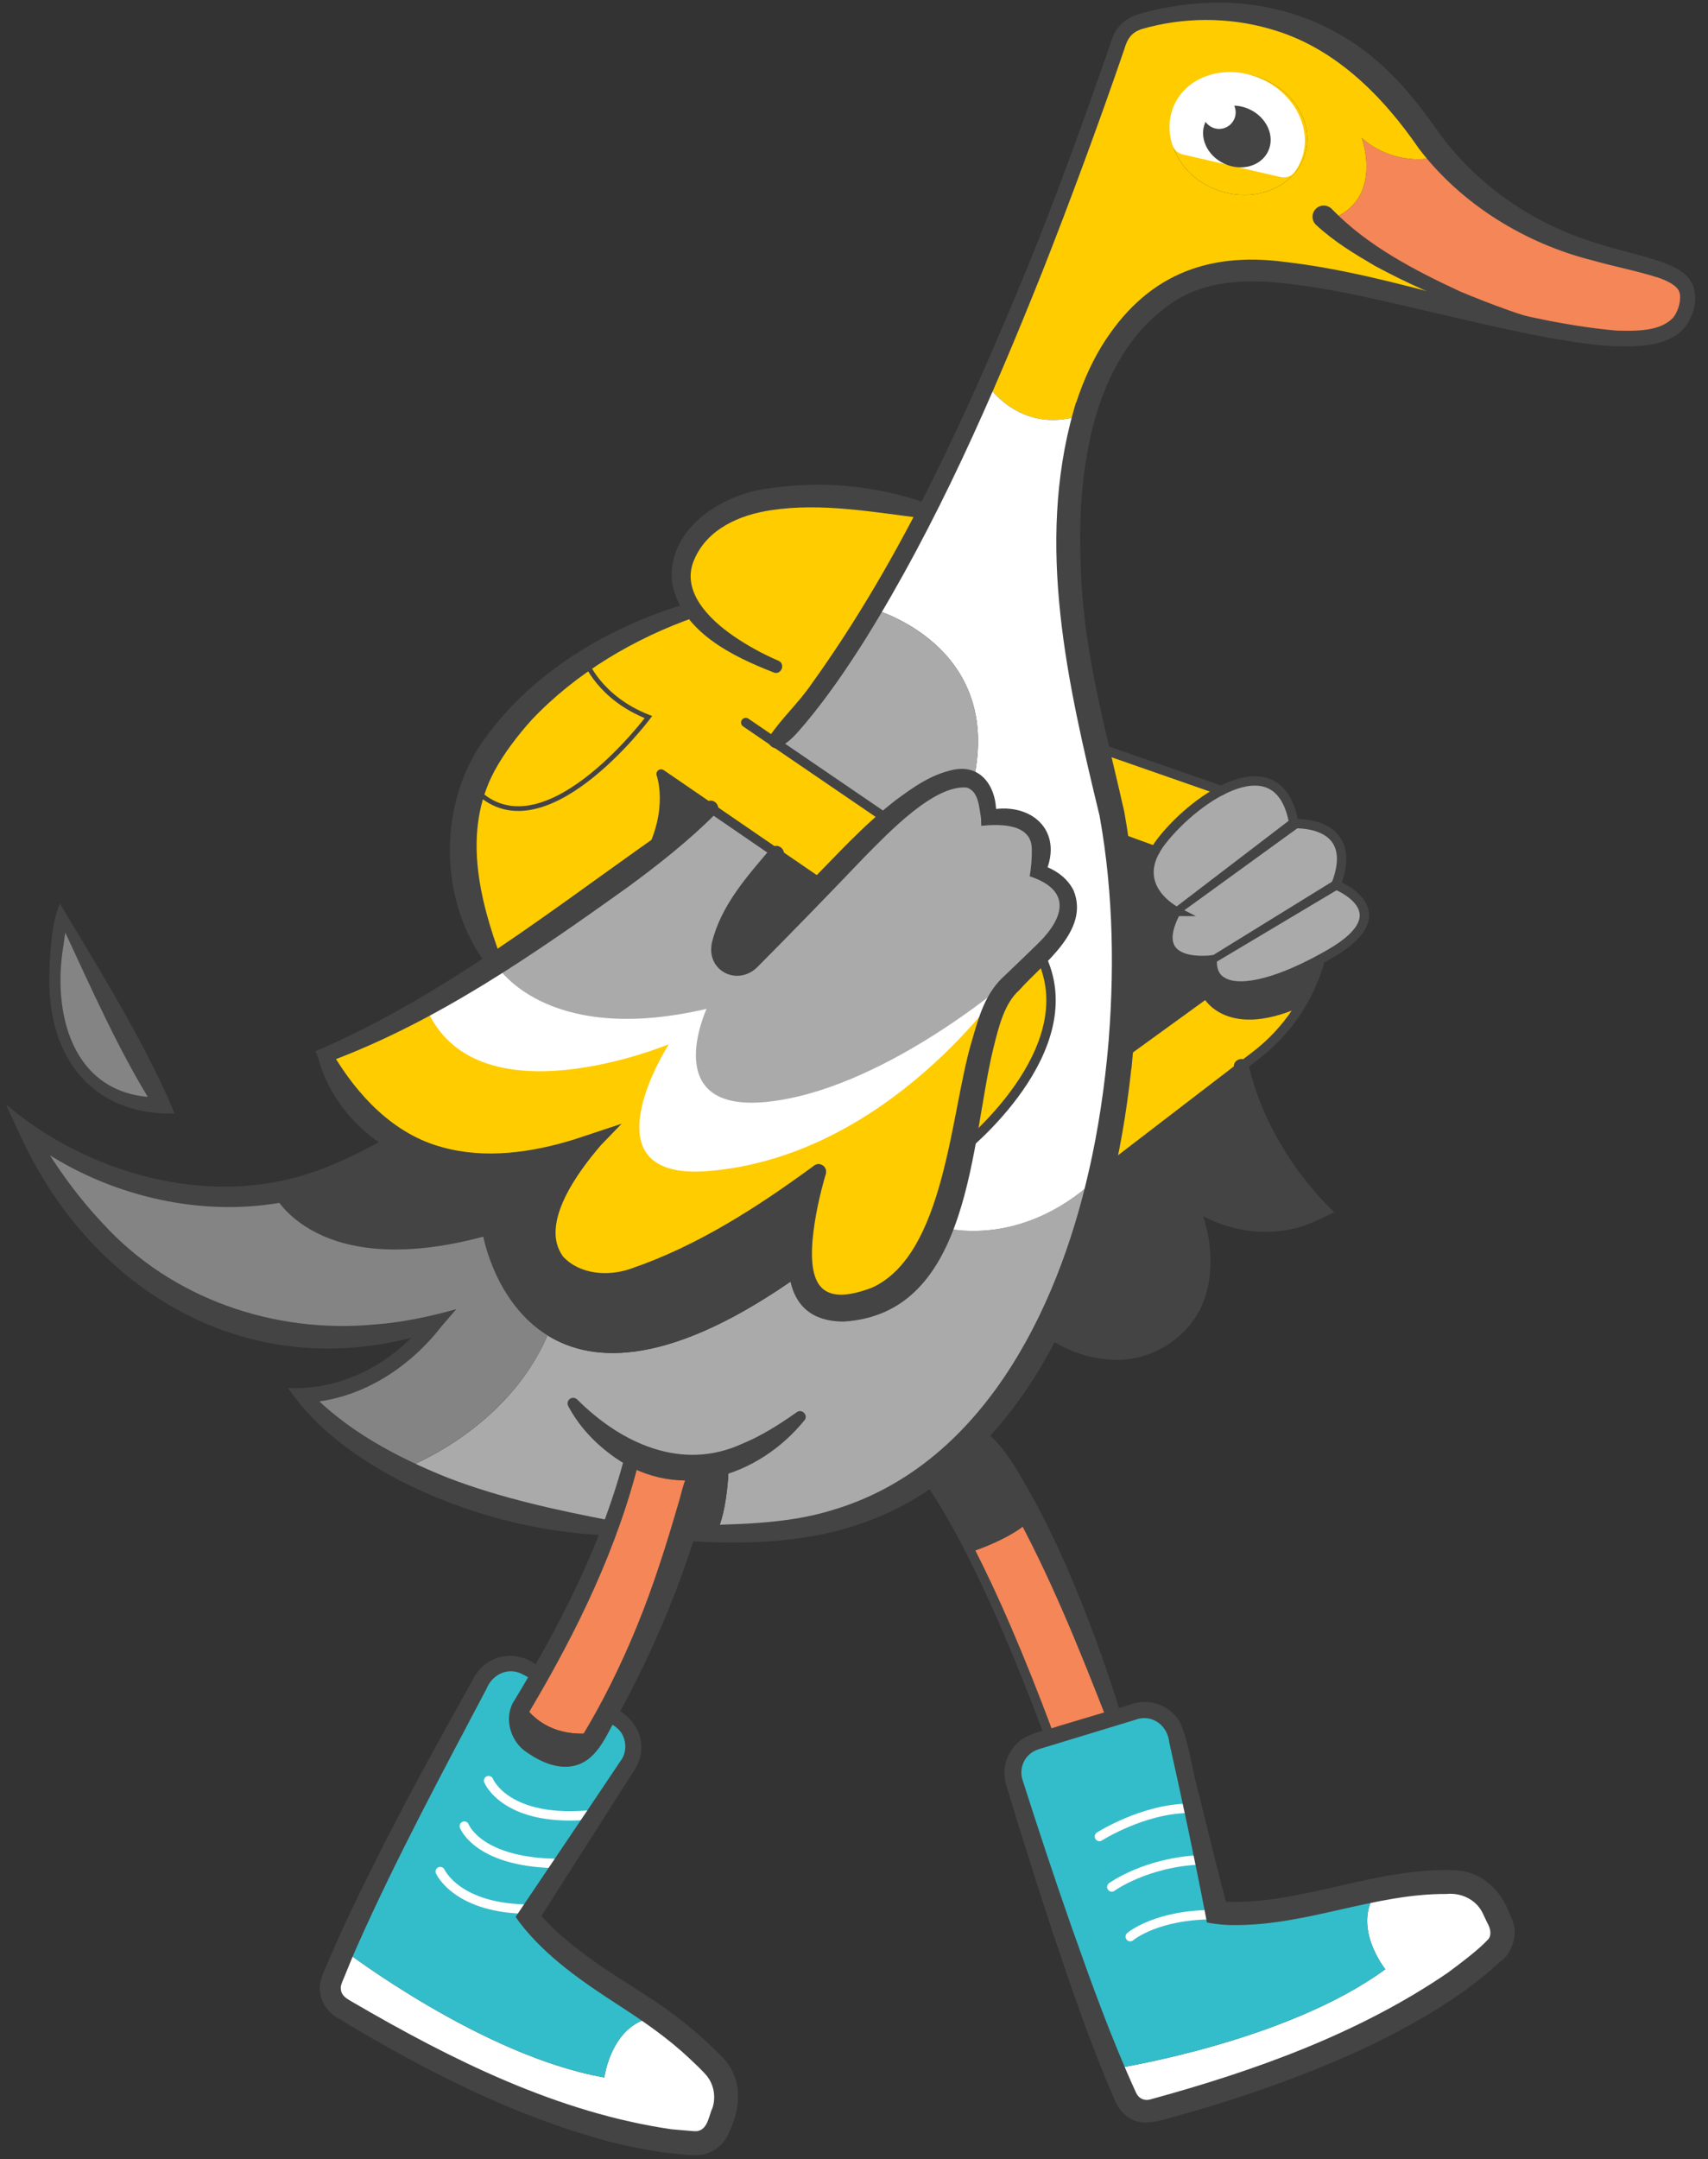 <svg width="364" height="460" viewBox="0 0 364 460" fill="none" xmlns="http://www.w3.org/2000/svg">
<rect x="0" y="0" width="364" height="460" fill="#333333" stroke="none"/>
<g clip-path="url(#clip0_104_1619)">
<path d="M353.694 57.32C363.945 61.031 361.969 71.719 348.325 72.253C344.465 72.401 340.126 72.043 335.101 71.244C296.268 61.507 284.62 46.284 284.62 46.284C294.731 41.654 290.201 29.364 290.201 29.364C296.955 35.572 307.911 34.448 306.054 31.9C307.461 33.64 308.884 35.237 310.306 36.723C328.488 55.613 346.913 54.862 353.694 57.32Z" fill="#F58657"/>
<path d="M319.72 409.434C320.684 411.462 320.252 413.896 318.624 415.446C298.012 434.926 258.245 446.39 245.664 449.635C243.347 450.236 240.974 449.105 239.977 446.933C239.109 445.031 238.208 442.955 237.307 440.735C238.259 440.587 274.245 434.911 295.228 419.528C295.228 419.528 287.599 410.036 293.77 402.455C300.325 401.276 305.645 400.945 309.427 400.941C313.255 400.936 316.731 403.158 318.37 406.613L319.72 409.434Z" fill="white"/>
<path d="M306.054 31.9C307.911 34.448 296.955 35.572 290.201 29.364C290.201 29.364 294.731 41.654 284.62 46.284C284.62 46.284 296.268 61.507 335.102 71.244C326.261 69.83 315.315 67.092 301.204 63.498C295.62 62.066 289.782 60.7 283.739 59.556C271.429 57.223 260.13 56.585 252.414 60.377C241.924 65.534 234.939 75.296 231.164 88.218L231.148 88.218C217.781 93.057 210.701 82.402 210.349 81.847C219.201 61.827 229.044 36.86 239.568 5.803C239.568 5.803 269.145 -6.925 293.947 17.061C295.433 18.483 296.903 20.048 298.342 21.757C298.901 22.421 299.461 23.101 300.005 23.797C300.821 24.842 301.621 25.934 302.422 27.073C303.622 28.783 304.839 30.397 306.054 31.9ZM278.067 32.988C280.191 26.256 275.623 18.812 267.857 16.344C260.075 13.891 252.054 17.351 249.914 24.083C247.79 30.816 252.358 38.275 260.14 40.728C267.906 43.196 275.942 39.721 278.067 32.988Z" fill="#FFCC00"/>
<path d="M293.77 402.455C287.599 410.036 295.228 419.528 295.228 419.528C274.245 434.911 238.259 440.587 237.307 440.735L237.291 440.735C229.483 421.837 220.223 392.746 216.181 379.723C215.033 376.011 217.109 372.091 220.837 370.975L223.739 370.101L237.443 365.944L241.885 364.601C245.755 363.436 249.819 365.797 250.714 369.733L259.337 407.439C259.337 407.439 267.527 408.952 285.867 404.198C288.66 403.468 291.31 402.897 293.77 402.455Z" fill="#33BDCA"/>
<path d="M275.769 175.495C275.769 175.495 290.11 174.608 284.736 188.524C284.736 188.524 299.097 194.166 283.592 203.148C282.847 203.581 282.103 203.998 281.39 204.383C271.442 209.776 263.967 211.246 260.508 209.167C259.01 208.27 258.255 206.717 258.386 204.507C258.386 204.507 244.067 206.587 250.673 194.189C250.673 194.189 241.592 189.614 246.186 181.28C246.564 180.594 247.037 179.877 247.62 179.127C250.745 175.154 255.52 170.87 260.288 168.429C267.149 164.896 273.966 165.145 275.769 175.495Z" fill="#AAAAAA"/>
<path d="M267.857 16.344C275.623 18.812 280.191 26.256 278.067 32.988C275.942 39.721 267.906 43.196 260.14 40.728C252.358 38.275 247.79 30.816 249.914 24.083C252.054 17.351 260.075 13.891 267.857 16.344Z" fill="#FFCC00"/>
<path d="M281.39 204.383C280.393 208.027 278.886 211.468 276.917 214.64L276.902 214.64C260.861 221.607 256.299 212.225 256.299 212.225L260.508 209.167C263.967 211.246 271.442 209.776 281.39 204.383Z" fill="#444444"/>
<path d="M276.902 214.64C274.492 218.53 271.365 221.995 267.662 224.827L264.546 227.228L234.706 250.126C236.583 241.822 237.904 233.361 238.701 224.984L238.717 224.983L256.299 212.225C256.299 212.225 260.861 221.607 276.902 214.64Z" fill="#FFCC00"/>
<path d="M233.627 159.134L260.288 168.429C255.52 170.87 250.745 175.154 247.62 179.127C247.037 179.877 246.564 180.594 246.186 181.28L237.813 178.211C237.055 173.162 236.108 168.496 234.958 164.275C234.488 162.546 234.049 160.832 233.627 159.134Z" fill="#FFCC00"/>
<path d="M260.508 209.167L256.299 212.225L238.717 224.968C239.573 215.811 239.842 206.784 239.557 198.221C239.329 191.152 238.72 184.418 237.813 178.226L246.186 181.28C241.592 189.614 250.673 194.189 250.673 194.189C244.067 206.587 258.386 204.507 258.386 204.507C258.255 206.717 259.01 208.27 260.508 209.167Z" fill="#444444"/>
<path d="M237.443 365.944L223.739 370.101C217.097 352.214 211.453 339.549 206.892 330.628C206.892 330.628 215.885 327.767 219.803 323.614L219.803 323.63C227.846 339.079 234.587 357.681 237.427 365.944L237.443 365.944Z" fill="#F58657"/>
<path d="M234.69 250.142L264.53 227.228C268.567 245.272 281.662 257.786 281.662 257.786C266.74 265.826 253.816 255.695 253.226 255.238C253.5 255.856 261.011 272.896 249.943 282.807C238.686 292.894 223.238 282.967 223.238 282.967C228.283 272.85 232.036 261.676 234.674 250.142L234.69 250.142Z" fill="#444444"/>
<path d="M134.922 309.788C133.632 315.149 131.929 320.45 130.035 325.56C110.386 323.378 95.901 318.292 85.626 313.057C85.626 313.057 107.746 305.247 116.674 284.479C126.542 290.623 143.178 291.153 170.827 271.381C171.809 276.857 175.499 280.508 184.969 277.787C192.393 275.666 197.03 269.38 200.244 261.387C203.537 262.259 219.171 265.336 234.69 250.142C232.051 261.676 228.299 272.85 223.253 282.951C219.073 291.332 213.998 298.954 207.932 305.39C204.725 308.823 201.231 311.925 197.433 314.615C187.873 321.419 176.442 325.676 162.925 326.384C159.368 326.578 155.921 326.676 152.585 326.694C155.196 321.866 155.332 311.807 155.345 311.314C153.236 312.009 151.221 312.417 149.283 312.602C143.773 313.125 138.937 311.8 134.922 309.788Z" fill="#AAAAAA"/>
<path d="M221.681 203.482C231.734 223.353 205.744 244.26 204.921 244.916C207.895 230.759 209.437 216.259 214.538 210.496C214.933 210.128 215.312 209.777 215.66 209.425L215.676 209.425C219.438 205.814 221.681 203.482 221.681 203.482Z" fill="#FFCC00"/>
<path d="M221.235 185.688C221.235 185.688 235.621 190.044 221.681 203.482C221.681 203.482 219.437 205.814 215.676 209.409L215.66 209.409C215.264 209.729 214.901 210.097 214.538 210.496C201.75 222.577 174.425 246.24 155.05 247.743C120.208 250.442 150.568 214.924 150.568 214.924C100.952 235.594 94.194 213.83 93.838 212.561C97.765 210.252 101.708 207.815 105.571 205.332C118.031 197.336 129.821 188.787 138.35 182.354C145.676 176.832 150.595 172.881 151.481 172.162L165.53 181.794C165.53 181.794 148.937 201.173 155.265 205.159C156.716 206.073 158.652 205.665 159.837 204.435C162.539 201.64 168.827 195.155 175.305 188.494C178.323 185.411 181.372 182.281 184.137 179.469C185.654 177.92 187.408 176.258 189.258 174.643C195.615 169.079 203.23 164.081 207.452 166.314C209.348 167.305 210.569 169.761 210.688 174.257C210.688 174.257 225.306 171.652 221.235 185.688Z" fill="#AAAAAA"/>
<path d="M207.932 305.39C212.007 309.865 216.046 316.389 219.803 323.614C215.885 327.767 206.892 330.612 206.892 330.612C202.814 322.594 199.625 317.606 197.433 314.615C201.231 311.925 204.725 308.823 207.932 305.39Z" fill="#444444"/>
<path d="M221.235 185.688C225.306 171.652 210.688 174.257 210.688 174.257C210.569 169.761 209.348 167.305 207.452 166.314C213.952 137.266 186.03 129.742 186.03 129.742C189.494 123.955 193.333 117.07 197.483 108.929C201.476 101.105 205.781 92.137 210.349 81.848C210.701 82.402 217.781 93.057 231.148 88.218C225.703 106.774 226.855 131.873 233.627 159.134C234.05 160.832 234.488 162.546 234.958 164.275C236.109 168.496 237.055 173.162 237.813 178.211C238.72 184.418 239.329 191.152 239.557 198.222C239.842 206.784 239.573 215.811 238.717 224.968L238.701 224.968C237.904 233.362 236.583 241.822 234.706 250.126C219.187 265.336 203.553 262.259 200.26 261.387C202.266 256.371 203.713 250.674 204.937 244.916C205.759 244.26 231.749 223.353 221.697 203.482C235.637 190.044 221.251 185.688 221.251 185.688L221.235 185.688Z" fill="white"/>
<path d="M151.481 172.162L140.909 164.909C141.054 165.369 143.493 172.665 138.35 182.354C129.821 188.787 118.031 197.336 105.571 205.332C105.571 205.332 94.001 186.931 100.857 167.779C115.177 183.543 138.174 152.785 138.174 152.785C127.587 148.631 124.716 140.718 124.716 140.718C136.384 133.108 147.219 130.094 147.711 129.948C144.717 125.801 143.753 120.706 147.916 114.916C159.695 98.534 197.467 108.929 197.467 108.929C193.317 117.07 189.478 123.955 186.014 129.742C181.148 137.887 177.002 143.868 173.737 148.176C168.2 155.467 165.131 157.962 165.131 157.962L165.037 158.106L189.243 174.643C187.392 176.258 185.638 177.92 184.121 179.469C181.356 182.281 178.307 185.411 175.289 188.494L165.514 181.794L151.465 172.162L151.481 172.162Z" fill="#FFCC00"/>
<path d="M174.506 249.545C174.302 250.102 169.319 262.92 170.827 271.381C143.178 291.153 126.542 290.623 116.674 284.479C105.516 277.548 103.009 263.452 103.009 263.452C67.362 272.956 58.43 254.668 58.221 254.224C66.697 252.78 75.703 249.395 84.819 243.053C84.819 243.053 84.835 243.053 84.835 243.037C93.793 248.407 107.295 250.956 126.872 242.922C126.872 242.922 106.408 266.199 124.456 272.107C142.249 277.938 173.621 250.328 174.506 249.545Z" fill="#444444"/>
<path d="M189.258 174.643L165.053 158.106L165.147 157.962C165.147 157.962 168.216 155.467 173.753 148.176C177.018 143.868 181.164 137.887 186.03 129.742C186.03 129.742 213.952 137.266 207.452 166.314C203.23 164.081 195.615 169.079 189.258 174.643Z" fill="#AAAAAA"/>
<path d="M155.345 311.314C155.332 311.807 155.196 321.866 152.585 326.678C150.154 326.707 147.802 326.672 145.514 326.621C146.857 322.212 148.134 317.534 149.284 312.602C151.221 312.417 153.236 312.009 155.345 311.314Z" fill="#444444"/>
<path d="M155.265 205.159C148.937 201.173 165.53 181.794 165.53 181.794L175.305 188.494C168.827 195.155 162.539 201.64 159.837 204.435C158.652 205.665 156.716 206.073 155.265 205.159Z" fill="#444444"/>
<path d="M152.036 439.939C154.688 442.69 155.504 446.737 154.141 450.32L153.045 453.233C152.246 455.335 150.188 456.728 147.947 456.613C119.629 455.273 83.803 434.524 72.74 427.703C70.716 426.459 69.876 423.953 70.754 421.74C71.522 419.797 72.4 417.711 73.358 415.513C73.358 415.513 102.807 438.044 128.791 442.575C128.791 442.575 130.346 430.491 140.081 429.692C145.488 433.603 149.4 437.221 152.036 439.939Z" fill="white"/>
<path d="M140.909 164.91L151.481 172.162C150.595 172.881 145.676 176.833 138.35 182.354C143.493 172.665 141.054 165.37 140.909 164.91Z" fill="#444444"/>
<path d="M134.922 309.788C138.937 311.8 143.773 313.125 149.284 312.602C148.134 317.534 146.857 322.212 145.514 326.621C140.3 343.666 133.984 356.761 129.453 364.953C128.587 366.515 127.785 367.917 127.076 369.113L127.06 369.113C115.615 370.779 111.473 362.953 111.473 362.953C112.418 361.422 113.662 359.382 115.095 356.895C119.376 349.452 125.336 338.138 130.035 325.56C131.929 320.45 133.632 315.15 134.922 309.788Z" fill="#F58657"/>
<path d="M84.835 243.037C73.407 236.219 69.31 224.801 69.31 224.801C76.889 221.9 85.333 217.548 93.838 212.561C94.194 213.83 100.952 235.594 150.568 214.924C150.568 214.924 120.208 250.442 155.05 247.743C174.425 246.24 201.75 222.577 214.538 210.496C209.437 216.259 207.895 230.759 204.921 244.916C203.697 250.675 202.25 256.371 200.244 261.387C197.03 269.38 192.393 275.666 184.969 277.787C175.499 280.508 171.809 276.857 170.827 271.381C169.319 262.92 174.302 250.102 174.506 249.545C173.621 250.328 142.249 277.938 124.456 272.107C106.408 266.199 126.872 242.922 126.872 242.922C107.295 250.956 93.793 248.407 84.835 243.037Z" fill="#FFCC00"/>
<path d="M133.352 425.216C135.807 426.728 138.055 428.225 140.081 429.692C130.346 430.491 128.791 442.575 128.791 442.575C102.807 438.044 73.357 415.513 73.357 415.513C81.549 396.783 96.1 369.947 102.693 357.995C104.581 354.6 108.848 353.385 112.226 355.29L115.095 356.895C113.662 359.382 112.418 361.422 111.473 362.953C109.977 365.36 110.217 368.536 112.213 370.544C114.194 372.519 116.726 373.554 118.889 374.099C121.514 374.768 124.273 373.656 125.706 371.361C126.116 370.707 126.572 369.958 127.06 369.113L127.076 369.113C127.785 367.917 128.587 366.515 129.453 364.953L131.413 366.055C134.934 368.038 136.055 372.592 133.833 375.972L112.624 408.326C112.624 408.326 117.221 415.276 133.352 425.216Z" fill="#33BDCA"/>
<path d="M124.732 140.718C124.732 140.718 127.603 148.631 138.19 152.785C138.19 152.785 115.193 183.543 100.873 167.779C101.906 164.897 103.367 161.982 105.338 159.127C110.808 151.185 117.925 145.156 124.748 140.718L124.732 140.718Z" fill="#FFCC00"/>
<path d="M112.213 370.544C110.217 368.536 109.977 365.36 111.473 362.953C111.473 362.953 115.615 370.78 127.06 369.113C126.572 369.958 126.116 370.707 125.706 371.361C124.273 373.656 121.514 374.768 118.889 374.099C116.726 373.554 114.194 372.519 112.213 370.544Z" fill="#444444"/>
<path d="M103.009 263.452C103.009 263.452 105.516 277.548 116.674 284.479C107.746 305.247 85.626 313.041 85.626 313.041C70.587 305.368 64.554 297.313 64.554 297.313C64.554 297.313 80.427 297.656 92.765 281.717C92.765 281.717 36.696 301.753 5.481 240.589C5.481 240.589 28.698 259.213 58.221 254.224C58.43 254.668 67.362 272.956 103.009 263.452Z" fill="#858484"/>
<path d="M13.164 195.184L34.638 235.459C34.638 235.459 4.954 237.176 13.164 195.184Z" fill="#858484"/>
<path d="M214.341 209.416C214.341 209.416 189.645 246.333 150.913 249.481C123.853 251.677 142.522 222.467 142.522 222.467C142.522 222.467 100.816 239.853 90.605 214.167L105.571 205.332C105.571 205.332 115.755 223.057 150.584 214.924C150.584 214.924 140.423 236.858 163.019 234.782C187.378 232.538 214.357 209.416 214.357 209.416L214.341 209.416Z" fill="white"/>
<path d="M252.075 32.906C251.041 32.673 250.179 31.915 249.855 30.9C248.935 28.045 249.013 24.994 250.301 22.238C253.301 15.85 261.725 13.485 269.099 16.941C276.489 20.413 280.028 28.402 277.012 34.789C276.698 35.443 276.336 36.064 275.926 36.639C275.232 37.596 273.995 37.984 272.849 37.704L252.075 32.906Z" fill="white"/>
<path d="M270.266 32.212C271.765 29.019 269.994 25.027 266.309 23.296C262.624 21.565 258.421 22.75 256.922 25.943C255.422 29.136 257.193 33.127 260.878 34.859C264.563 36.59 268.766 35.405 270.266 32.212Z" fill="#444444"/>
<path d="M259.83 27.462C261.778 27.451 263.348 25.864 263.338 23.916C263.327 21.968 261.74 20.397 259.792 20.407C257.844 20.418 256.274 22.006 256.284 23.954C256.295 25.902 257.882 27.473 259.83 27.462Z" fill="white"/>
<path d="M104.127 379.342C104.127 379.342 107.83 388.585 126.582 386.562" stroke="white" stroke-width="2" stroke-miterlimit="10" stroke-linecap="round"/>
<path d="M98.952 389.031C98.952 389.031 101.95 397.086 119.744 396.99" stroke="white" stroke-width="2" stroke-miterlimit="10" stroke-linecap="round"/>
<path d="M93.825 398.719C93.825 398.719 97.46 406.882 113.362 406.717" stroke="white" stroke-width="2" stroke-miterlimit="10" stroke-linecap="round"/>
<path d="M234.307 391.24C234.307 391.24 243.633 385.295 253.419 385.242" stroke="white" stroke-width="2" stroke-miterlimit="10" stroke-linecap="round"/>
<path d="M236.939 401.999C236.939 401.999 244.155 396.701 256.02 396.208" stroke="white" stroke-width="2" stroke-miterlimit="10" stroke-linecap="round"/>
<path d="M240.872 412.576C240.872 412.576 246.518 407.715 259.276 407.9" stroke="white" stroke-width="2" stroke-miterlimit="10" stroke-linecap="round"/>
<path d="M86.191 244.015C63.07 263.699 27.478 259.855 4.487 241.818C4.455 241.818 6.891 239.851 6.891 239.851C11.127 247.439 16.122 254.53 22.002 260.743C36.545 276.633 58.303 284.127 79.597 282.185C85.505 281.787 91.599 280.483 97.246 278.896L94.009 282.663C86.909 291.774 76.301 298.457 64.515 298.87L65.82 296.337C73.904 304.826 84.739 310.551 95.581 314.878C106.757 319.155 118.448 321.682 130.201 323.955C131.075 324.109 131.636 324.964 131.466 325.823C131.311 326.602 130.615 327.13 129.836 327.103C114.407 326.566 99.117 322.454 85.321 315.489C76.096 310.614 67.373 304.48 61.4 295.709C67.629 296.009 74.102 294.37 79.55 291.194C84.207 288.563 88.175 284.887 91.489 280.706L93.281 283.175C91.078 284.061 88.952 284.677 86.731 285.229C50.746 294.003 18.736 273.965 4.039 241.28L1.243 235.273C13.436 245.551 29.247 252.092 45.217 252.737C52.05 253.065 59.02 252.17 65.539 250.101C72.105 248.016 78.188 244.757 84.334 241.403C85.965 240.489 87.598 242.768 86.175 243.999L86.191 244.015Z" fill="#444444"/>
<path d="M145.538 325.016C156.038 324.737 167.207 324.851 177.263 321.746C208.939 312.439 225.222 279.652 232.034 249.521L232.515 247.421L234.659 247.409C234.659 247.409 232.034 249.521 232.049 249.521C234.082 240.564 235.431 231.436 236.224 222.28C236.224 222.28 238.67 222.267 238.686 222.267L236.015 224.712C237.56 207.766 237.356 190.575 234.342 173.828C227.55 145.725 220.686 116.208 228.793 87.516L229.292 85.765L231.119 85.755C231.119 85.755 228.793 87.516 228.808 87.516C230.228 82.741 232.157 78.059 234.787 73.723C243.954 58.913 256.904 53.536 273.916 55.812C298.302 58.636 320.501 68.32 344.518 70.43C348.602 70.52 353.925 70.682 356.672 67.552C357.713 66.149 358.368 63.825 357.915 62.271C357.478 60.875 355.471 59.853 353.338 59.133C348.978 57.743 344.143 56.815 339.449 55.49C325.147 51.913 311.519 43.613 302.431 31.713C294.616 20.331 284.297 9.947 270.646 6.16C261.83 3.601 252.06 3.606 243.161 6.244C241.147 6.97 240.264 8.214 239.625 10.426C234.276 26.043 228.153 42.616 222.119 57.934C211.382 84.813 199.722 111.554 184.396 136.217C180.505 142.387 176.36 148.448 171.656 154.082C170.014 155.95 168.578 157.912 166.091 159.196C164.745 159.966 163.099 158.259 163.95 156.952C166.503 153.093 170.187 149.736 172.866 145.829C192.483 118.6 206.265 87.653 219.062 56.727C224.315 43.829 229.591 29.421 234.239 16.223L236.601 9.41C236.929 8.407 237.46 6.768 238.471 5.682C239.434 4.533 240.716 3.652 242.144 3.183C246.95 1.711 251.823 0.891 256.81 0.641C266.8 0.063 277.06 2.375 285.746 7.477C294.51 12.434 301.082 20.216 306.718 28.385C315.088 39.716 326.888 47.788 340.478 51.878C344.998 53.363 349.658 54.259 354.433 55.918C357.028 56.905 359.927 58.208 360.96 61.237C361.786 64.299 360.865 67.164 359.178 69.605C357.363 71.871 354.572 72.918 351.89 73.394C344.461 74.514 337.002 73.124 329.767 71.908C320.225 70.117 310.855 67.8 301.486 65.657C292.133 63.499 282.763 61.278 273.432 60.327C264.339 59.311 254.842 59.998 247.71 66.075C240.068 71.963 235.431 81.204 232.956 90.671C232.956 90.671 231.129 90.681 231.113 90.681L233.439 88.937C230.415 99.646 229.809 111.074 230.41 122.352C231.043 139.541 235.852 156.199 239.596 172.91C242.855 190.99 242.939 209.5 241.13 227.703L238.684 227.717C238.62 227.733 241.356 225.271 241.34 225.271C240.528 233.84 239.192 242.364 237.299 250.763L236.818 252.863C236.818 252.863 234.657 252.875 234.641 252.875L237.267 250.764C232.267 272.257 223.646 293.817 207.51 309.523C189.73 326.97 169.299 329.861 145.428 328.226C144.554 328.199 143.867 327.456 143.894 326.582C143.921 325.724 144.648 325.037 145.49 325.048L145.538 325.016Z" fill="#444444"/>
<path d="M175.561 250.715C165.762 260.254 154.497 268.958 141.415 273.43C133.672 275.283 123.635 276.036 117.769 269.553C111.542 260.864 120.438 248.915 125.659 241.88C125.659 241.864 127.452 244.396 127.452 244.396C122.206 246.808 116.656 248.729 110.831 249.65C92.993 253.273 72.779 243.531 67.788 225.333C67.788 225.333 67.24 223.954 67.225 223.938L68.715 223.31C98.575 210.215 123.673 188.804 150.6 170.816C152.152 169.806 153.958 171.941 152.599 173.283C146.753 179.13 140.314 184.218 133.683 189.068C113.663 203.365 93.103 217.697 69.859 226.291L70.785 224.268C76.14 233.344 83.859 241.644 94.296 244.416C103.476 246.957 113.303 245.537 122.296 242.772C124.659 241.996 130.067 240.187 132.477 239.396L128.054 243.98C123.349 249.455 114.83 260.735 120.016 267.714C123.579 271.54 129.666 272 134.55 270.241C148.711 265.382 161.393 257.179 173.451 248.359C174.97 247.159 176.951 249.325 175.561 250.731L175.561 250.715Z" fill="#444444"/>
<path d="M12.768 192.501C20.896 206.09 29.711 220.216 36.143 234.656L37.19 237.24C19.557 237.637 10.259 225.135 10.519 208.418C10.504 205.59 10.695 202.729 11.029 199.931C11.286 197.482 11.656 195.319 12.752 192.501L12.768 192.501ZM13.56 197.851C13.989 197.944 14.086 198.23 13.899 198.866C13.759 199.455 13.578 201.204 13.439 201.92C11.028 217.329 16.298 234.255 34.518 233.759L33.102 236.261C25.443 224.259 19.571 210.737 13.528 197.851L13.56 197.851Z" fill="#444444"/>
<path d="M123.071 298.205C132.432 307.529 145.332 313.466 158.122 307.597C162.18 305.939 166.027 303.519 169.81 300.845C170.918 300.028 172.34 301.546 171.424 302.6C161.56 314.713 144.542 320.064 131.018 310.492C126.887 307.591 123.452 303.971 121.093 299.55C120.788 298.964 121.006 298.248 121.577 297.927C122.083 297.654 122.688 297.794 123.04 298.189L123.071 298.205Z" fill="#444444"/>
<path d="M130.224 363.55C136.178 365.965 138.771 372.323 134.749 377.795C134.213 378.624 132.669 381.063 132.102 381.94C129.881 385.416 117.01 405.617 114.505 409.555L114.492 407.076C117.403 410.795 121.408 413.983 125.221 416.838C129.129 419.788 133.798 422.496 137.88 425.239C143.683 428.894 149.092 433.298 153.917 438.213C158.374 442.813 157.947 448.933 155.354 454.349C154.633 456.116 153.259 457.586 151.532 458.405C148.902 459.818 145.274 458.805 142.541 458.708C137.326 457.974 132.157 457 127.161 455.502C108.433 450.137 91.084 441.285 74.428 431.396C73.743 430.939 72.229 430.074 71.543 429.632C69.758 428.53 68.492 426.614 68.227 424.518C67.916 422.947 68.573 420.941 69.186 419.698C72.134 412.564 75.481 405.587 78.907 398.688C85.476 385.401 93.358 371.042 100.644 358.053C103.109 352.717 109.44 351.158 114.177 354.564C115.356 355.273 117.314 355.93 116.434 357.682C116.009 358.431 115.057 358.707 114.292 358.282C113.464 357.873 111.79 356.865 111.026 356.52C108.079 355.169 104.863 356.823 103.703 359.737C94.299 377.552 84.389 396.021 76.227 414.369C75.175 416.679 74.266 419.035 73.294 421.361C72.698 422.746 72.541 423.176 72.656 423.906C72.838 425.304 74.049 425.869 75.133 426.515C96.202 438.795 118.838 450.097 143.133 453.62L146.821 453.934C148.315 454.085 148.633 454.083 149.282 453.794C150.946 452.99 151.155 450.447 151.862 449.013C152.581 446.753 152.154 444.165 150.682 442.298C149.547 440.938 148.206 439.753 146.928 438.521C142.441 434.287 137.21 430.661 132.013 427.304C124.249 422.262 116.468 417.012 110.74 409.575L109.891 408.356L110.742 407.097L125.384 385.377L132.603 374.628C133.421 373.21 133.475 371.398 132.8 369.876C131.995 368.053 130.419 367.363 128.634 366.308C126.88 365.237 128.439 362.543 130.255 363.566L130.224 363.55Z" fill="#444444"/>
<path d="M197.433 314.599C199.625 317.59 202.814 322.578 206.892 330.612C211.453 339.533 217.097 352.198 223.739 370.085" stroke="#444444" stroke-width="2" stroke-miterlimit="10" stroke-linecap="round"/>
<path d="M235.937 366.444C229.831 350.826 223.535 335.146 215.369 320.492C212.69 315.597 209.33 311.325 206.746 306.445C205.896 304.988 207.73 303.326 209.102 304.303C213.998 307.757 216.68 313.129 219.598 318.118C222.39 323.14 224.848 328.29 227.18 333.474C231.701 343.92 235.634 354.561 238.95 365.411C239.516 367.331 236.71 368.331 235.953 366.444L235.937 366.444Z" fill="#444444"/>
<path d="M104.209 206.165C93.076 192.163 93.1 170.077 104.257 156.082C112.113 145.648 123.24 137.898 135.095 132.686C139.058 130.964 143.037 129.481 147.305 128.393C148.162 128.182 149.022 128.686 149.234 129.543C149.445 130.352 148.988 131.165 148.211 131.439C135.208 135.99 122.808 143.318 113.298 153.364C110.361 156.637 107.442 160.418 105.381 164.243C98.524 177.039 102.113 191.59 106.901 204.466C107.673 206.13 105.393 207.605 104.209 206.149L104.209 206.165Z" fill="#444444"/>
<path d="M164.909 143.266C156.057 139.818 145.178 134.57 143.231 124.157C142.01 112.834 153.647 105.351 163.538 104.091C175.078 102.312 186.968 103.408 197.904 107.385C198.732 107.698 199.15 108.618 198.836 109.445C198.554 110.178 197.81 110.579 197.063 110.456C186.189 109.132 175.167 107.047 164.309 108.694C157.594 109.684 150.732 112.708 147.97 119.174C145.019 125.831 150.994 131.821 156.272 135.463C159.254 137.529 162.568 139.322 165.896 140.766C167.457 141.441 166.517 143.845 164.909 143.282L164.909 143.266Z" fill="#444444"/>
<path d="M124.732 140.702C124.732 140.702 127.603 148.631 138.19 152.769C138.19 152.769 115.193 183.543 100.873 167.763" stroke="#444444" stroke-miterlimit="10" stroke-linecap="round"/>
<path d="M250.657 194.173C250.657 194.173 239.999 188.797 247.605 179.111C255.21 169.425 272.703 157.938 275.753 175.479C275.753 175.479 290.079 174.592 284.72 188.508C284.72 188.508 299.081 194.151 283.56 203.132C268.039 212.114 257.903 212.137 258.354 204.492C258.354 204.492 244.035 206.571 250.641 194.173L250.657 194.173Z" stroke="#444444" stroke-width="2" stroke-miterlimit="10" stroke-linecap="round"/>
<path d="M233.627 159.134L260.289 168.429" stroke="#444444" stroke-width="2" stroke-miterlimit="10" stroke-linecap="round"/>
<path d="M237.797 178.21L246.186 181.264" stroke="#444444" stroke-width="2" stroke-miterlimit="10" stroke-linecap="round"/>
<path d="M260.508 209.167L238.701 224.968" stroke="#444444" stroke-width="2" stroke-miterlimit="10" stroke-linecap="round"/>
<path d="M281.374 204.383C279.162 212.515 274.339 219.707 267.662 224.827L234.69 250.126" stroke="#444444" stroke-width="2" stroke-miterlimit="10" stroke-linecap="round"/>
<path d="M224.104 281.612C245.685 291.506 259.496 277.719 251.768 255.881L249.639 249.982L254.22 253.993C255.991 255.334 258.19 256.546 260.371 257.424C266.995 260.169 274.603 259.826 280.908 256.391L280.572 258.935C272.105 250.21 265.787 239.424 262.991 227.57C262.519 225.57 265.533 224.759 266.069 226.806C267.386 232.424 269.528 237.846 272.431 242.852C275.623 248.491 279.702 253.776 284.349 258.232C281.323 259.71 278.265 261.315 274.9 261.905C266.982 263.569 258.66 261.262 252.2 256.451L254.652 254.563C257.916 261.663 259.263 269.855 256.459 277.37C253.419 285.092 245.106 290.222 236.889 289.678C231.549 289.373 226.614 287.525 222.371 284.291C221.669 283.754 221.552 282.754 222.089 282.052C222.578 281.429 223.419 281.282 224.088 281.612L224.104 281.612Z" fill="#444444"/>
<path d="M242.386 366.251L226.604 371.055L222.655 372.252C221.402 372.64 220.481 372.851 219.548 373.619C217.935 374.915 217.264 377.207 217.91 379.157C221.239 389.611 224.695 400.047 228.326 410.403C232.553 422.361 236.827 434.255 242.068 445.746C242.615 447.03 243.826 447.643 245.222 447.238C267.384 441.176 289.535 433.255 308.577 420.251C311.331 418.186 315.129 415.385 317.261 413.038C317.97 411.985 317.534 410.621 316.94 409.591L316.056 407.721C314.706 404.741 311.472 403.17 308.281 403.489C293.076 403.396 278.718 410.099 263.483 410.118C261.576 410.16 259.272 409.982 257.22 409.564L256.91 407.977C254.54 395.659 251.916 383.407 249.181 371.171C248.828 367.678 245.717 365.263 242.354 366.235L242.386 366.251ZM241.383 362.951C245.158 361.739 249.584 363.479 251.509 366.948C253.585 371.831 254.076 377.453 255.597 382.577C257.579 390.702 259.577 398.81 261.718 406.886L259.769 405.022C262.09 405.311 264.965 405.2 267.411 405.012C281.909 403.774 295.762 397.725 310.541 398.456C315.77 398.825 319.794 402.648 321.583 407.405C321.873 408.135 322.418 408.99 322.549 409.784C323.406 412.544 322.076 416.19 319.86 417.806L318.247 419.213C316.145 421.163 313.834 422.78 311.587 424.509C297.785 434.085 282.14 440.636 266.377 446.012C261.112 447.788 255.814 449.406 250.468 450.881C247.422 451.676 243.586 453.238 240.604 451.14C238.994 450.212 237.92 448.47 237.308 446.804C232.353 435.343 228.333 423.543 224.393 411.791C220.921 401.323 217.623 390.822 214.437 380.273C213.386 376.941 214.588 373.074 217.294 370.914C219.413 369.139 223.08 368.611 225.585 367.724L241.384 362.999L241.383 362.951Z" fill="#444444"/>
<path d="M257.969 203.826L284.207 187.637C285.347 186.932 286.437 188.673 285.281 189.395L258.787 205.188C257.916 205.702 257.082 204.371 257.969 203.826Z" fill="#444444"/>
<path d="M250.193 193.54L275.065 174.53C276.299 173.586 277.755 175.469 276.521 176.429C276.521 176.429 251.168 194.806 251.153 194.822C250.33 195.414 249.386 194.18 250.208 193.54L250.193 193.54Z" fill="#444444"/>
<path d="M166.727 182.82C162.611 188.563 157.671 194.516 156.072 201.452C155.965 202.263 156.079 202.898 156.223 203.056C156.464 203.452 157.513 203.669 158.35 202.664C162.726 198.111 167.497 193.097 171.906 188.624C178.116 182.409 183.879 175.88 190.888 170.471C194.639 167.702 198.342 165.029 203.118 164.002C209.72 162.616 212.739 168.653 212.245 174.185C212.245 174.217 210.378 172.67 210.378 172.67C219.517 170.523 226.907 176.807 222.731 186.109L221.672 184.145C224.648 185.146 227.294 186.752 228.788 189.683C232.329 198.308 222.168 205.338 217.209 210.958C214.015 213.772 212.804 218.926 211.746 223.143C206.802 243.126 207.143 279.876 179.778 281.549C162.27 281.501 168.186 258.97 173.025 248.933C173.402 248.137 174.354 247.798 175.15 248.175C175.883 248.521 176.221 249.361 175.987 250.109C174.645 254.692 173.606 259.496 173.171 264.123C172.321 274.423 175.55 278.172 185.777 274.351C201.419 267.307 202.559 237.079 207.053 221.976C208.566 216.788 209.873 211.554 214.3 207.669C214.932 207.03 221.144 201.181 222.423 199.76C227.54 194.012 227.133 189.232 219.446 186.683C219.769 184.806 219.933 182.708 219.891 180.849C219.846 175.431 213.11 175.515 209.124 175.934L209.068 174.282C208.625 171.663 208.529 168.724 206.126 167.799C199.115 166.995 189.084 177.695 184.265 182.535C176.84 190.313 169.193 198.188 161.608 205.824C157.327 210.344 150.381 206.869 151.731 200.777C153.658 192.885 159.201 186.706 164.301 180.72C165.675 179.235 167.973 181.209 166.711 182.789L166.727 182.82Z" fill="#444444"/>
<path d="M204.905 244.932C204.905 244.932 231.894 223.654 221.681 203.482" stroke="#444444" stroke-width="2" stroke-miterlimit="10"/>
<path d="M175.305 188.494L140.893 164.894C140.893 164.894 143.666 172.347 138.35 182.338" stroke="#444444" stroke-width="2" stroke-linecap="round" stroke-linejoin="round"/>
<path d="M189.258 174.627L158.929 153.928" stroke="#444444" stroke-width="2" stroke-linecap="round" stroke-linejoin="round"/>
<path d="M150.827 312.959C151.4 316.245 150.288 319.143 149.541 322.118C148.747 325.094 147.905 328.038 146.904 330.951C142.979 342.603 137.988 353.864 132.136 364.668C129.489 368.718 127.79 374.765 122.555 376.144C118.858 377.038 115.258 375.373 112.276 373.324C108.944 371.165 107.425 366.486 109.249 362.869C119.438 346.146 128.525 328.444 133.363 309.415L136.449 310.161C131.788 329.507 122.988 347.525 112.896 364.518C111.216 368.181 115.09 370.766 118.209 371.719C120.534 372.596 122.486 372.188 123.794 370.29C128.44 362.686 132.447 354.529 135.818 346.249C139.221 337.92 141.939 329.325 144.45 320.7C145.372 317.835 145.673 314.846 147.709 312.229L150.811 312.944L150.827 312.959Z" fill="#444444"/>
<path d="M283.976 44.667C291.405 52.333 301.41 57.554 311.062 62.047C314.327 63.427 317.972 64.838 321.299 66.027C325.916 67.702 330.656 68.853 335.304 70.464C336.211 70.745 335.885 72.193 334.915 72.007C320.377 68.86 306.194 63.757 293.081 56.678C288.57 54.032 284.426 51.56 280.467 47.911C279.509 47.011 279.469 45.501 280.369 44.543C281.348 43.489 283.065 43.559 283.976 44.683L283.976 44.667Z" fill="#444444"/>
</g>
<defs>
<clipPath id="clip0_104_1619">
<rect width="361" height="458" fill="white" transform="translate(0 1.947) rotate(-0.309)"/>
</clipPath>
</defs>
</svg>
